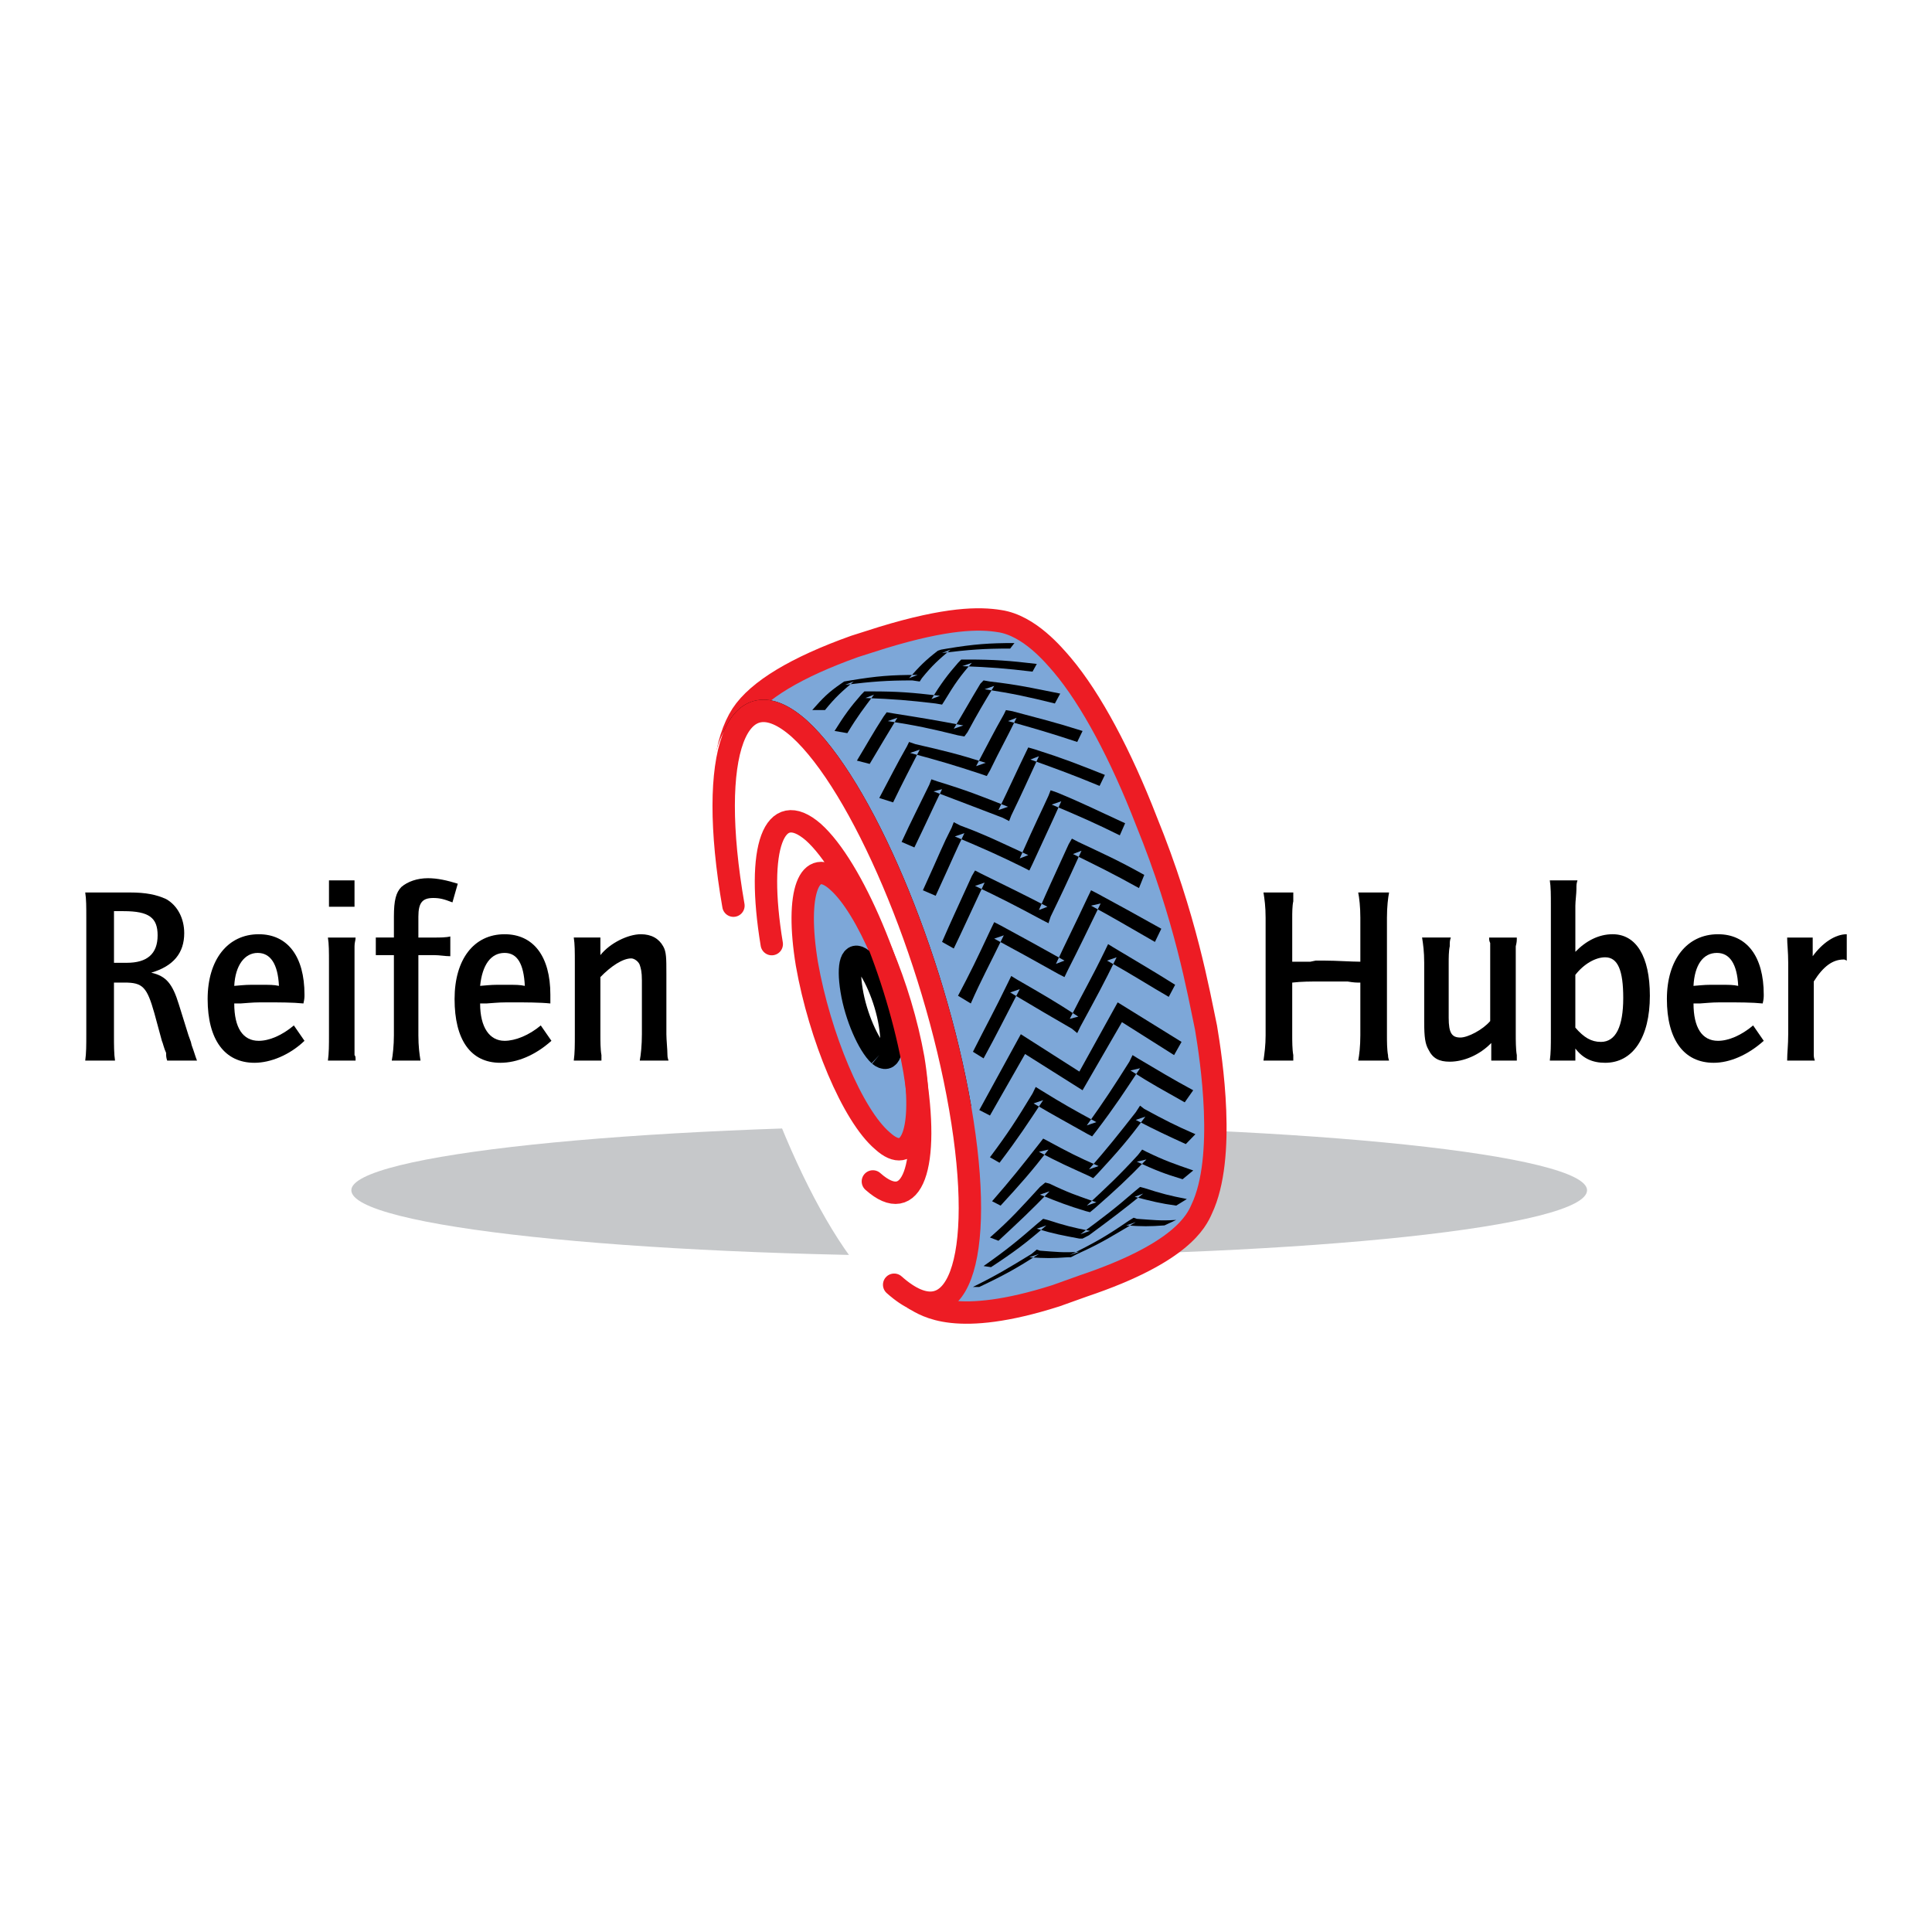<?xml version="1.0" encoding="utf-8"?>
<!-- Generator: Adobe Illustrator 13.0.0, SVG Export Plug-In . SVG Version: 6.00 Build 14948)  -->
<!DOCTYPE svg PUBLIC "-//W3C//DTD SVG 1.0//EN" "http://www.w3.org/TR/2001/REC-SVG-20010904/DTD/svg10.dtd">
<svg version="1.0" id="Layer_1" xmlns="http://www.w3.org/2000/svg" xmlns:xlink="http://www.w3.org/1999/xlink" x="0px" y="0px"
	 width="192.756px" height="192.756px" viewBox="0 0 192.756 192.756" enable-background="new 0 0 192.756 192.756"
	 xml:space="preserve">
<g>
	<polygon fill-rule="evenodd" clip-rule="evenodd" fill="#FFFFFF" points="0,0 192.756,0 192.756,192.756 0,192.756 0,0 	"/>
	<path fill-rule="evenodd" clip-rule="evenodd" fill="#C6C8CA" d="M96.644,125.328c34.088,0,61.697-2.959,61.697-6.578
		c0-3.508-27.609-6.467-61.697-6.467c-33.981,0-61.591,2.959-61.591,6.467C35.052,122.369,62.662,125.328,96.644,125.328
		L96.644,125.328z"/>
	<path fill-rule="evenodd" clip-rule="evenodd" fill="#7DA7D8" d="M91.228,129.604c1.168,0.658,4.142,2.85,14.124-0.328l2.761-0.988
		c9.77-3.287,11.257-6.467,11.787-7.672c2.442-5.152,0.956-14.91,0.425-18.088c-0.743-3.508-2.018-10.963-5.946-20.61
		c-2.549-6.578-5.522-12.168-8.39-15.566c-0.85-0.987-3.292-3.946-6.265-4.385c-2.018-0.329-5.204-0.329-11.682,1.644l-2.761,0.877
		c-5.84,2.083-9.664,4.385-11.256,6.796c-1.699,2.631-2.23,7.016-1.699,13.264L91.228,129.604L91.228,129.604z"/>
	<path fill="none" stroke="#ED1C24" stroke-width="2.233" stroke-linecap="round" stroke-miterlimit="2.613" d="M91.228,129.604
		c1.168,0.658,4.142,2.85,14.124-0.328l2.761-0.988c9.77-3.287,11.257-6.467,11.787-7.672c2.442-5.152,0.956-14.91,0.425-18.088
		c-0.743-3.508-2.018-10.963-5.946-20.61c-2.549-6.578-5.522-12.168-8.39-15.566c-0.85-0.987-3.292-3.946-6.265-4.385
		c-2.018-0.329-5.204-0.329-11.682,1.644l-2.761,0.877c-5.84,2.083-9.664,4.385-11.256,6.796c-1.699,2.631-2.23,7.016-1.699,13.264"
		/>
	<path fill-rule="evenodd" clip-rule="evenodd" fill="#FFFFFF" d="M73.175,90.358c-2.655-15.238,0.319-23.24,6.584-17.649
		c6.159,5.591,13.38,22.473,16.035,37.82L73.175,90.358L73.175,90.358z"/>
	<path fill="none" stroke="#000000" stroke-width="2.233" stroke-miterlimit="2.613" d="M73.175,90.358
		c-2.655-15.238,0.318-23.24,6.584-17.649c6.159,5.591,13.38,22.473,16.035,37.82"/>
	<path fill-rule="evenodd" clip-rule="evenodd" d="M12.964,89.043c1.593,0,2.655,0.219,3.611,0.658
		c1.168,0.658,1.805,1.973,1.805,3.398c0,1.973-1.062,3.289-3.292,3.946c1.487,0.33,2.124,1.096,2.761,3.18l0.956,3.068
		c0.318,0.877,0.212,0.549,0.318,0.988c0.319,0.877,0.319,0.986,0.531,1.533h-2.974c-0.106-0.328-0.106-0.438-0.106-0.766
		c-0.212-0.439-0.319-0.988-0.425-1.207l-0.744-2.74c-0.743-2.631-1.168-3.07-2.973-3.07h-1.062v5.152c0,1.098,0,1.975,0.106,2.631
		H8.504c0.106-0.766,0.106-1.533,0.106-2.631V91.564c0-1.096,0-1.864-0.106-2.521H12.964L12.964,89.043z M12.646,96.059
		c2.018,0,3.08-0.877,3.08-2.741c0-1.754-0.85-2.412-3.398-2.412h-0.956v5.153H12.646L12.646,96.059z"/>
	<path fill-rule="evenodd" clip-rule="evenodd" d="M30.379,103.842c-1.487,1.426-3.398,2.193-4.991,2.193
		c-2.973,0-4.672-2.303-4.672-6.359c0-3.946,2.017-6.467,5.097-6.467c2.868,0,4.566,2.192,4.566,6.03c0,0.219,0,0.438-0.106,0.877
		c-1.062-0.109-2.442-0.109-3.611-0.109c-1.38,0-1.167,0-2.654,0.109h-0.425h-0.106h-0.106c0,2.412,0.849,3.727,2.442,3.727
		c1.062,0,2.336-0.549,3.505-1.535L30.379,103.842L30.379,103.842z M25.707,95.072c-1.274,0-2.23,1.206-2.336,3.289
		c1.274-0.109,1.168-0.109,2.442-0.109c1.168,0,1.487,0,2.018,0.109C27.725,96.168,26.981,95.072,25.707,95.072L25.707,95.072z"/>
	<path fill-rule="evenodd" clip-rule="evenodd" d="M35.477,93.538c0,0.329-0.106,0.438-0.106,0.877s0,1.206,0,1.645v7.125
		c0,0.658,0,1.535,0,2.084c0.106,0.109,0.106,0.219,0.106,0.547h-2.761c0.106-0.766,0.106-1.533,0.106-2.631v-7.125
		c0-1.097,0-1.864-0.106-2.521H35.477L35.477,93.538z M32.822,87.837h2.548v2.631h-2.548V87.837L32.822,87.837z"/>
	<path fill-rule="evenodd" clip-rule="evenodd" d="M37.495,93.538H39.3v-2.083c0-1.645,0.212-2.412,0.743-2.959
		c0.637-0.548,1.593-0.877,2.655-0.877c0.956,0,1.912,0.219,2.974,0.548l-0.531,1.864c-0.85-0.329-1.275-0.438-1.912-0.438
		c-1.062,0-1.487,0.438-1.487,1.863v2.083h1.593c0.531,0,1.168,0,1.593-0.11v1.973c-0.531,0-1.062-0.109-1.593-0.109h-1.593v8.001
		c0,1.098,0.106,1.865,0.212,2.521h-2.867c0.106-0.547,0.212-1.533,0.212-2.521v-8.001h-1.805V93.538L37.495,93.538z"/>
	<path fill-rule="evenodd" clip-rule="evenodd" d="M55.016,103.842c-1.593,1.426-3.398,2.193-5.097,2.193
		c-2.974,0-4.566-2.303-4.566-6.359c0-3.946,1.912-6.467,4.991-6.467c2.867,0,4.566,2.192,4.566,6.03c0,0.219,0,0.438,0,0.877
		c-1.062-0.109-2.549-0.109-3.611-0.109c-1.487,0-1.274,0-2.761,0.109h-0.425h-0.106h-0.106c0,2.412,0.956,3.727,2.442,3.727
		c1.062,0,2.442-0.549,3.61-1.535L55.016,103.842L55.016,103.842z M50.344,95.072c-1.38,0-2.23,1.206-2.442,3.289
		c1.274-0.109,1.168-0.109,2.442-0.109c1.168,0,1.487,0,2.018,0.109C52.255,96.168,51.618,95.072,50.344,95.072L50.344,95.072z"/>
	<path fill-rule="evenodd" clip-rule="evenodd" d="M59.901,93.538v1.754c0.956-1.206,2.761-2.083,4.036-2.083
		c1.062,0,1.805,0.438,2.23,1.206c0.318,0.548,0.318,1.206,0.318,2.741v6.028c0,0.549,0.106,1.535,0.106,2.084
		c0,0.109,0,0.219,0.106,0.547H63.83c0.106-0.547,0.212-1.533,0.212-2.631v-5.371c0-0.877-0.106-1.206-0.212-1.535
		c-0.106-0.329-0.531-0.657-0.85-0.657c-0.85,0-2.018,0.767-3.08,1.864v5.699c0,0.658,0,1.535,0.106,2.084c0,0.109,0,0.219,0,0.547
		h-2.761c0.106-0.766,0.106-1.533,0.106-2.631v-7.125c0-1.097,0-1.864-0.106-2.521H59.901L59.901,93.538z"/>
	<path fill-rule="evenodd" clip-rule="evenodd" d="M129.032,89.043c0,0.329,0,0.438,0,0.877c-0.106,0.438-0.106,1.206-0.106,1.645
		v4.385c0.425,0,0.531,0,1.274,0h0.531l0.53-0.11h0.956c1.062,0,2.655,0.11,3.505,0.11v-4.385c0-1.096-0.106-1.973-0.213-2.521
		h3.079c-0.105,0.548-0.212,1.425-0.212,2.521v11.729c0,0.549,0,1.426,0.106,1.975c0,0.109,0,0.219,0.105,0.547h-3.079
		c0.106-0.547,0.213-1.424,0.213-2.521v-5.262c-0.425,0-0.638,0-1.274-0.109h-1.062c-0.53,0-1.168,0-1.168,0h-0.425
		c-1.062,0-1.911,0-2.867,0.109v5.262c0,0.549,0,1.426,0.106,1.975c0,0.109,0,0.219,0,0.547h-2.974
		c0.106-0.766,0.213-1.533,0.213-2.521V91.564c0-1.096-0.106-1.864-0.213-2.521H129.032L129.032,89.043z"/>
	<path fill-rule="evenodd" clip-rule="evenodd" d="M148.784,105.814v-1.754c-1.169,1.207-2.762,1.865-4.142,1.865
		c-1.062,0-1.699-0.33-2.124-1.207c-0.318-0.549-0.425-1.205-0.425-2.74v-5.919c0-1.097-0.106-1.864-0.212-2.521h2.866
		c-0.105,0.329-0.105,0.438-0.105,0.877c-0.106,0.438-0.106,1.206-0.106,1.645v5.48c0,1.535,0.318,1.975,1.168,1.975
		c0.743,0,2.23-0.768,2.974-1.645v-5.81c0-0.548,0-1.535,0-1.973c-0.106-0.22-0.106-0.329-0.106-0.548h2.761
		c0,0.329,0,0.438-0.105,0.877c0,0.438,0,1.206,0,1.645v7.125c0,0.549,0,1.535,0.105,2.084c0,0.219,0,0.219,0,0.547H148.784
		L148.784,105.814z"/>
	<path fill-rule="evenodd" clip-rule="evenodd" d="M157.386,87.837c-0.106,0.329-0.106,0.438-0.106,0.877
		c0,0.438-0.106,1.206-0.106,1.644v4.604c1.062-1.096,2.337-1.754,3.717-1.754c2.336,0,3.717,2.192,3.717,6.139
		c0,4.166-1.699,6.688-4.46,6.688c-1.274,0-2.23-0.439-2.974-1.426v1.205h-2.549c0.106-0.766,0.106-1.533,0.106-2.521V90.358
		c0-1.096,0-1.863-0.106-2.521H157.386L157.386,87.837z M157.173,102.527c0.85,0.986,1.593,1.424,2.549,1.424
		c1.486,0,2.229-1.533,2.229-4.385c0-2.74-0.53-4.056-1.805-4.056c-0.956,0-2.124,0.658-2.974,1.754V102.527L157.173,102.527z"/>
	<path fill-rule="evenodd" clip-rule="evenodd" d="M175.969,103.842c-1.593,1.426-3.397,2.193-4.991,2.193
		c-2.973,0-4.672-2.303-4.672-6.359c0-3.946,2.018-6.467,5.098-6.467c2.867,0,4.565,2.192,4.565,6.03c0,0.219,0,0.438-0.105,0.877
		c-1.062-0.109-2.442-0.109-3.611-0.109c-1.38,0-1.168,0-2.654,0.109h-0.531l0,0h-0.106c0,2.412,0.85,3.727,2.443,3.727
		c1.062,0,2.336-0.549,3.504-1.535L175.969,103.842L175.969,103.842z M171.297,95.072c-1.381,0-2.23,1.206-2.337,3.289
		c1.274-0.109,1.169-0.109,2.443-0.109c1.168,0,1.486,0,2.018,0.109C173.314,96.168,172.571,95.072,171.297,95.072L171.297,95.072z"
		/>
	<path fill-rule="evenodd" clip-rule="evenodd" d="M180.854,93.538v1.863c0.956-1.315,2.23-2.192,3.398-2.192v2.631
		c-0.212-0.109-0.212-0.109-0.318-0.109c-1.062,0-2.018,0.658-2.974,2.192v5.262c0,0.658,0,1.535,0,2.084
		c0,0.109,0,0.219,0.106,0.547h-2.761c0-0.766,0.105-1.533,0.105-2.631v-7.125c0-1.097-0.105-1.864-0.105-2.521H180.854
		L180.854,93.538z"/>
	<path fill-rule="evenodd" clip-rule="evenodd" d="M117.351,120.285c-1.593-0.219-2.442-0.438-4.141-0.877l0.85-0.328
		c-2.019,1.645-3.187,2.521-5.416,4.166l-0.638,0.328h-0.318c-1.699-0.328-2.442-0.438-4.248-0.986l0.956-0.33
		c-2.018,1.756-3.186,2.631-5.521,4.166l-0.744-0.109c2.337-1.645,3.398-2.521,5.416-4.275l0.531-0.438l0.425,0.109
		c1.699,0.547,2.549,0.768,4.248,1.096l-0.956,0.33c2.229-1.645,3.397-2.521,5.416-4.277l0.53-0.438l0.425,0.109
		c1.699,0.549,2.549,0.768,4.248,1.096L117.351,120.285L117.351,120.285z"/>
	<path fill-rule="evenodd" clip-rule="evenodd" d="M117.988,117.654c-1.806-0.547-2.655-0.877-4.566-1.754l0.956-0.219
		c-1.912,1.973-2.974,2.959-5.098,4.822l-0.53,0.439l-0.426-0.109c-1.805-0.549-2.654-0.877-4.566-1.645l0.956-0.33
		c-1.911,1.975-2.974,2.961-5.097,4.934l-0.85-0.328c2.123-1.863,3.079-2.961,4.99-5.043l0.531-0.438l0.425,0.109
		c1.806,0.877,2.761,1.205,4.673,1.863l-0.956,0.328c2.124-1.973,3.186-2.959,5.098-5.043l0.425-0.547l0.425,0.219
		c1.805,0.877,2.761,1.205,4.672,1.863L117.988,117.654L117.988,117.654z"/>
	<path fill-rule="evenodd" clip-rule="evenodd" d="M118.307,114.146c-1.911-0.877-2.867-1.314-4.991-2.412l0.956-0.328
		c-1.699,2.303-2.655,3.398-4.778,5.701l-0.426,0.438l-0.424-0.219c-1.912-0.877-2.974-1.316-4.991-2.412l0.955-0.219
		c-1.698,2.191-2.761,3.398-4.778,5.59l-0.85-0.438c1.911-2.193,2.867-3.398,4.673-5.701l0.425-0.549l0.425,0.221
		c2.018,1.096,3.079,1.645,5.097,2.521l-0.955,0.328c1.911-2.193,2.867-3.398,4.672-5.701l0.425-0.656l0.425,0.328
		c2.018,1.096,3.08,1.645,5.098,2.521L118.307,114.146L118.307,114.146z"/>
	<path fill-rule="evenodd" clip-rule="evenodd" d="M118.2,109.98c-2.124-1.205-3.186-1.754-5.415-3.178l0.955-0.221
		c-1.593,2.412-2.442,3.729-4.354,6.25l-0.425,0.547l-0.425-0.219c-2.124-1.205-3.186-1.754-5.416-3.07l0.956-0.328
		c-1.593,2.412-2.442,3.727-4.354,6.248l-0.956-0.547c1.805-2.412,2.654-3.729,4.247-6.359l0.319-0.656l0.53,0.328
		c2.124,1.314,3.292,1.973,5.522,3.18l-0.956,0.328c1.806-2.521,2.655-3.836,4.248-6.357l0.318-0.658l0.531,0.328
		c2.229,1.316,3.292,1.973,5.521,3.18L118.2,109.98L118.2,109.98z"/>
	<path fill-rule="evenodd" clip-rule="evenodd" d="M116.183,122.258c-1.486,0.111-2.229,0.111-3.822,0l0.955-0.328
		c-2.229,1.316-3.398,2.084-5.841,3.18l-0.637,0.328h-0.318c-1.486,0.109-2.23,0.109-3.823,0l0.956-0.328
		c-2.23,1.424-3.398,2.082-5.947,3.289h-0.637c2.442-1.207,3.504-1.865,5.841-3.289l0.53-0.439l0.318,0.109
		c1.487,0.109,2.337,0.221,3.93,0.109l-0.956,0.33c2.442-1.205,3.611-1.863,5.841-3.398l0.531-0.328l0.318,0.109
		c1.593,0.109,2.336,0.219,3.929,0.109L116.183,122.258L116.183,122.258z"/>
	<path fill-rule="evenodd" clip-rule="evenodd" d="M116.607,99.457c-1.911-1.096-3.397-2.082-6.159-3.618l0.956-0.329
		c-1.274,2.63-2.124,4.165-3.61,6.907l-0.319,0.656l-0.53-0.438c-1.911-1.098-3.398-1.975-6.159-3.617l0.955-0.33
		c-1.486,2.85-2.229,4.385-3.61,6.906l-1.062-0.658c1.381-2.74,2.124-4.055,3.504-6.906l0.318-0.656l0.531,0.328
		c2.655,1.535,3.823,2.193,6.159,3.727l-0.85,0.221c1.381-2.742,2.124-3.947,3.505-6.797l0.318-0.658l0.531,0.329
		c2.548,1.535,3.717,2.193,6.159,3.728L116.607,99.457L116.607,99.457z"/>
	<path fill-rule="evenodd" clip-rule="evenodd" d="M115.227,93.976c-2.866-1.645-4.141-2.412-6.371-3.618l0.956-0.219
		c-1.487,3.069-2.124,4.385-3.292,6.687l-0.318,0.658l-0.638-0.329c-2.549-1.425-3.929-2.193-6.371-3.508l0.955-0.329
		c-1.486,3.069-2.229,4.385-3.292,6.797l-1.274-0.768c1.274-2.412,1.805-3.508,3.292-6.687l0.318-0.658l0.637,0.329
		c2.442,1.315,3.61,1.973,6.372,3.508l-0.85,0.329c1.062-2.302,1.699-3.508,3.186-6.687l0.318-0.658l0.638,0.329
		c2.442,1.315,3.61,1.973,6.371,3.508L115.227,93.976L115.227,93.976z"/>
	<path fill-rule="evenodd" clip-rule="evenodd" d="M113.634,88.604c-2.761-1.535-4.141-2.192-6.583-3.398l0.85-0.329
		c-1.594,3.508-2.124,4.604-3.08,6.577l-0.213,0.658l-0.637-0.329c-2.654-1.425-4.142-2.192-6.69-3.398l0.956-0.329
		c-1.699,3.617-2.124,4.604-3.08,6.577l-1.168-0.658c0.956-2.192,1.274-2.85,2.973-6.578l0.319-0.548l0.637,0.329
		c2.442,1.206,3.822,1.864,6.584,3.289l-0.85,0.329c0.955-2.192,1.274-2.85,2.974-6.578l0.318-0.548L107.581,84
		c2.549,1.206,3.823,1.754,6.584,3.289L113.634,88.604L113.634,88.604z"/>
	<path fill-rule="evenodd" clip-rule="evenodd" d="M111.723,83.342c-2.442-1.206-3.929-1.863-6.796-3.069l0.956-0.329
		c-0.638,1.425-0.638,1.425-2.868,6.249l-0.318,0.658l-0.637-0.329c-2.442-1.206-3.93-1.863-6.797-3.069l0.956-0.329
		c-0.956,1.973-0.956,2.083-2.867,6.248l-1.274-0.548c1.805-3.946,1.912-4.385,2.867-6.249l0.212-0.548l0.637,0.329
		c2.655,0.986,3.93,1.645,6.796,2.96l-0.85,0.329c1.806-4.056,2.018-4.385,2.867-6.249l0.213-0.548l0.637,0.219
		c2.655,1.096,3.93,1.754,6.797,3.069L111.723,83.342L111.723,83.342z"/>
	<path fill-rule="evenodd" clip-rule="evenodd" d="M109.705,78.41c-2.654-1.096-4.142-1.645-6.902-2.631l0.85-0.329
		c-1.168,2.521-1.593,3.508-2.762,5.919l-0.212,0.548l-0.638-0.329c-2.548-0.987-4.035-1.535-6.902-2.631l0.85-0.219
		c-1.062,2.192-1.487,3.179-2.761,5.81L89.953,84c1.062-2.302,1.699-3.508,2.761-5.701l0.212-0.548l0.637,0.22
		c2.867,0.877,4.248,1.425,7.008,2.521l-0.955,0.329c1.168-2.412,1.699-3.618,2.761-5.81l0.212-0.438l0.744,0.219
		c2.761,0.877,4.141,1.425,6.902,2.521L109.705,78.41L109.705,78.41z"/>
	<path fill-rule="evenodd" clip-rule="evenodd" d="M107.475,74.025c-2.654-0.877-4.141-1.316-6.902-2.083l0.85-0.329
		c-1.062,2.192-1.593,3.069-2.654,5.262l-0.318,0.548l-0.638-0.219c-2.655-0.877-4.142-1.315-7.009-2.083l0.956-0.329
		c-1.062,2.083-1.593,3.069-2.655,5.262l-1.38-0.439c1.168-2.192,1.699-3.289,2.761-5.152l0.212-0.438l0.637,0.219
		c2.867,0.658,4.248,0.987,7.009,1.864l-0.956,0.329c1.168-2.193,1.699-3.289,2.761-5.152l0.213-0.438l0.637,0.109
		c2.867,0.768,4.248,1.096,7.009,1.974L107.475,74.025L107.475,74.025z"/>
	<path fill-rule="evenodd" clip-rule="evenodd" d="M105.245,70.188c-2.655-0.657-4.142-0.986-7.009-1.425l0.956-0.329
		c-1.062,1.753-1.593,2.631-2.655,4.604l-0.318,0.438l-0.637-0.11c-2.655-0.658-4.142-0.986-7.009-1.425l0.956-0.329
		c-1.062,1.754-1.593,2.631-2.761,4.604l-1.274-0.329c1.062-1.754,1.593-2.741,2.655-4.385l0.318-0.438l0.637,0.109
		c2.762,0.438,4.142,0.658,7.009,1.206l-0.956,0.329c1.062-1.754,1.593-2.74,2.655-4.495l0.318-0.329l0.638,0.11
		c2.867,0.329,4.247,0.657,7.009,1.206L105.245,70.188L105.245,70.188z"/>
	<path fill-rule="evenodd" clip-rule="evenodd" d="M103.015,67.009c-2.761-0.329-4.141-0.438-7.008-0.548l0.956-0.329
		c-1.168,1.315-1.699,2.083-2.761,3.837l-0.212,0.329l-0.637-0.11c-2.761-0.329-4.142-0.438-7.009-0.548l0.85-0.329
		c-1.062,1.425-1.593,2.083-2.655,3.836l-1.274-0.219c0.956-1.535,1.593-2.412,2.655-3.618l0.319-0.329h0.637
		c2.761,0,4.036,0.11,6.903,0.438l-0.85,0.329c0.956-1.535,1.593-2.411,2.655-3.617l0.318-0.329h0.637
		c2.655,0,4.142,0.11,6.902,0.438L103.015,67.009L103.015,67.009z"/>
	<path fill-rule="evenodd" clip-rule="evenodd" d="M100.785,64.707c-2.655,0-4.036,0.11-6.796,0.438l0.85-0.329
		c-1.168,0.986-1.806,1.535-2.867,2.85l-0.212,0.329l-0.743-0.11c-2.549,0-3.929,0.11-6.69,0.438l0.85-0.329
		c-1.168,0.986-1.805,1.535-2.867,2.85h-1.274c1.062-1.206,1.593-1.754,2.867-2.631l0.319-0.219l0.637-0.11
		c2.655-0.438,4.036-0.548,6.69-0.548l-0.85,0.329c1.062-1.206,1.593-1.754,2.867-2.74l0.318-0.11l0.637-0.11
		c2.655-0.438,4.142-0.548,6.69-0.548L100.785,64.707L100.785,64.707z"/>
	<path fill-rule="evenodd" clip-rule="evenodd" fill="#FFFFFF" d="M78.484,73.147c-6.265-5.591-9.238,2.412-6.583,17.649
		c2.548,15.348,9.77,32.34,16.035,37.93c6.265,5.48,9.132-2.412,6.583-17.76L78.484,73.147L78.484,73.147z"/>
	<path fill="none" stroke="#FFFFFF" stroke-width="0.278" stroke-miterlimit="2.613" d="M78.484,73.148
		c-6.265-5.591-9.238,2.412-6.583,17.649c2.548,15.348,9.77,32.34,16.035,37.93c6.265,5.48,9.132-2.412,6.583-17.76"/>
	<path fill-rule="evenodd" clip-rule="evenodd" fill="#FFFFFF" d="M89.21,128.178c6.266,5.592,9.239-2.301,6.584-17.648
		c-2.655-15.347-9.876-32.229-16.035-37.82c-6.266-5.591-9.239,2.412-6.584,17.649L89.21,128.178L89.21,128.178z"/>
	<path fill="none" stroke="#ED1C24" stroke-width="2.233" stroke-linecap="round" stroke-miterlimit="2.613" d="M89.21,128.178
		c6.266,5.592,9.239-2.301,6.584-17.648c-2.655-15.347-9.876-32.229-16.035-37.82c-6.266-5.591-9.239,2.412-6.584,17.649"/>
	<path fill-rule="evenodd" clip-rule="evenodd" fill="#7DA7D8" d="M88.042,113.818c-2.974-2.521-6.266-10.414-7.54-17.65
		c-1.168-7.125,0.212-10.853,3.08-8.222c2.973,2.631,6.265,10.524,7.54,17.649C92.29,112.721,90.909,116.449,88.042,113.818
		L88.042,113.818z"/>
	<path fill="none" stroke="#ED1C24" stroke-width="2.233" stroke-linecap="round" stroke-miterlimit="2.613" d="M88.042,113.818
		c-2.974-2.521-6.266-10.414-7.54-17.65c-1.168-7.125,0.212-10.853,3.08-8.222c2.973,2.631,6.265,10.524,7.54,17.649
		C92.29,112.721,90.909,116.449,88.042,113.818"/>
	<path fill-rule="evenodd" clip-rule="evenodd" fill="#FFFFFF" d="M87.723,105.268c-1.062-0.986-2.336-3.838-2.761-6.469
		c-0.425-2.63,0-3.946,1.062-3.069c1.062,0.987,2.336,3.836,2.761,6.467C89.21,104.828,88.786,106.145,87.723,105.268
		L87.723,105.268z"/>
	<path fill="none" stroke="#000000" stroke-width="2.233" stroke-miterlimit="2.613" d="M87.723,105.268
		c-1.062-0.986-2.336-3.838-2.761-6.469c-0.425-2.63,0-3.946,1.062-3.069c1.062,0.987,2.336,3.836,2.761,6.467
		C89.21,104.828,88.786,106.145,87.723,105.268"/>
	<path fill="none" stroke="#ED1C24" stroke-width="2.233" stroke-linecap="round" stroke-miterlimit="2.613" d="M76.998,94.195
		c-1.593-9.647,0.212-14.58,4.142-11.182c3.929,3.508,8.389,14.142,10.088,23.789c1.593,9.646-0.212,14.578-4.141,11.07"/>
	<polygon fill-rule="evenodd" clip-rule="evenodd" points="117.882,103.951 111.511,100.006 107.688,106.912 101.847,103.184 
		97.706,110.748 98.768,111.297 102.271,105.158 108.006,108.775 111.936,101.979 117.139,105.268 117.882,103.951 	"/>
</g>
</svg>
